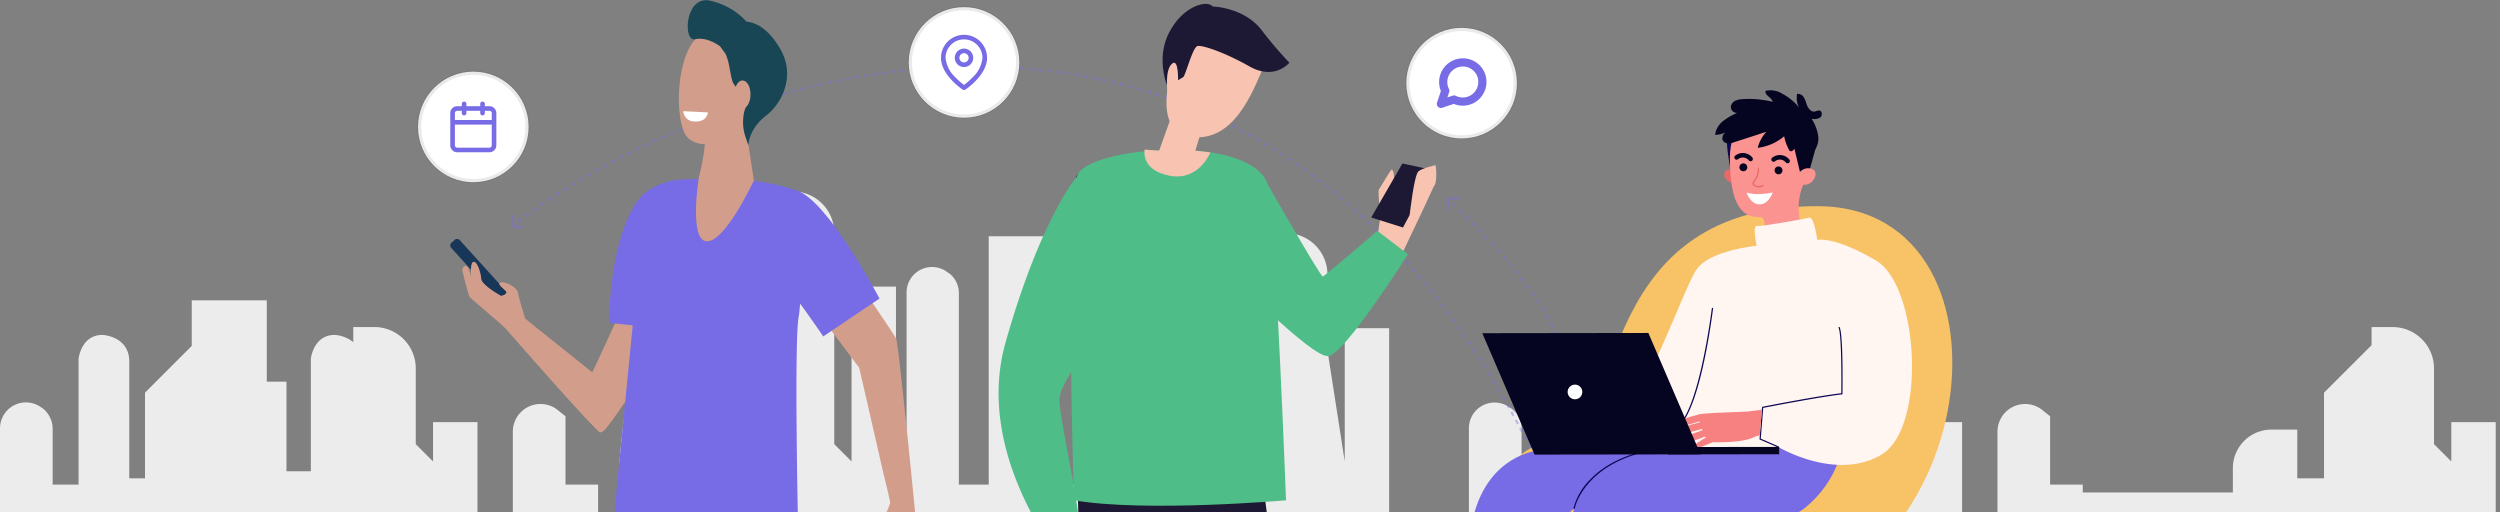 <svg xmlns="http://www.w3.org/2000/svg" xmlns:xlink="http://www.w3.org/1999/xlink" width="610" height="125" viewBox="0 0 610 125">
  <rect x="0" y="0" width="610" height="125" fill="#808080" stroke="none"/>
  <defs>
    <clipPath id="clip-path">
      <rect id="Rectangle_6203" data-name="Rectangle 6203" width="610" height="125" transform="translate(1118 123)" fill="#fff"/>
    </clipPath>
  </defs>
  <g id="Mask_Group_40" data-name="Mask Group 40" transform="translate(-1118 -123)" clip-path="url(#clip-path)">
    <path id="Path_15573" data-name="Path 15573" d="M1223.319,422.1V422h-18.987V350.663a6.747,6.747,0,0,1,10.928-5.274c1.151.959,1.922,1.534,1.922,1.534v49.763h6.136V325.158h5.08a10.106,10.106,0,0,1,10.161,10.164v51.489l4.219,4.219V348.362h10.838v58.681l2.59,2.945V349.894a6.213,6.213,0,0,1,10.161-4.89.123.123,0,0,1,.095.047.133.133,0,0,0,.1.047,6.084,6.084,0,0,1,2.4,4.89v46.7h7.287V336.089h13.807v60.6h9.683V361.594h20.521v33.56h5.564V351.334l14.957-14.958-.478,85.72s-21.766.767-21.766,0Zm120.331-86.775V422.1h21.288v.288H1417.2V422.1h4.313c0,.608,13.689.252,19.356.078,3.409.186,21.368.042,29.952-.078h10.81V366.676c0-6.233-6.52-6.52-6.52-6.52-5.274,0-5.847,5.849-5.847,5.849v27.423h-5.848V371.566h-4.8V351.718H1440.3v11.026L1428.8,374.25v20.9h-3.835V366.676c0-6.233-6.52-6.52-6.52-6.52-5.275,0-5.848,5.849-5.848,5.849v30.682h-6.331V383.072a6.084,6.084,0,0,0-2.4-4.89.121.121,0,0,1-.094-.047.134.134,0,0,0-.1-.047,6.272,6.272,0,0,0-10.26,4.89V408.1h-18.537l-.923-1.055V358.526h-10.838v32.5l-4.219-27.135V345.485a10.108,10.108,0,0,0-10.161-10.164ZM1063.092,422.1c0,.606,13.6.254,19.3.08,3.5.183,21.416.039,29.957-.08h52.381l-.08-.095h14.37v.095h8.821V422h14V350.183h-6.326c-5.18,0-9.4,37.3-9.4,42.477v20.807h-5.175v-16.78h-7.959V380s-.767-.575-1.917-1.534a6.75,6.75,0,0,0-10.933,5.274v33.118l-8.627-9.818v-25.6h-10.838v9.589l-4.219-4.219V368.4a10.105,10.105,0,0,0-10.161-10.164H1121.2v3.678a8.253,8.253,0,0,0-4.5-1.76c-5.275,0-5.852,5.849-5.852,5.849v27.423H1104.9V371.566h-4.8V351.718h-18.315V362.84l-11.406,11.411v20.9h-3.835V366.676c0-6.233-6.525-6.52-6.525-6.52-5.27,0-5.847,5.849-5.847,5.849v30.682h-6.326V383.072a6.414,6.414,0,0,0-2.4-4.986l-.189-.095A6.329,6.329,0,0,0,1035,382.976v35a4.094,4.094,0,0,0,4.124,4.123h23.968Zm532.447-38.833v11.89h6.52v-20.9l11.605-11.6v-4.411h5.08A10.1,10.1,0,0,1,1628.9,368.4v18.408l4.219,4.219v-9.589h10.838v25.6L1657.19,422.1h-40.653c-.152.006-21.766.765-21.766,0V422h-.094v.384h-52.259V422.1h-1.15V422H1526.9l.085.095h-43.532v-63.86h5.08A10.109,10.109,0,0,1,1498.7,368.4v18.409l4.219,4.219v-9.589h10.833v25.6l8.632,9.818V383.743a6.747,6.747,0,0,1,10.928-5.274c1.151.959,1.918,1.534,1.918,1.534v16.684h7.959v1.918h36.629V392.66a9.412,9.412,0,0,1,9.4-9.4Z" transform="translate(83 -155.438)" fill="#ececec" fill-rule="evenodd"/>
    <g id="Group_11307" data-name="Group 11307" transform="translate(-4232 509.939)">
      <path id="Path_15571" data-name="Path 15571" d="M1146.5,227.493a.281.281,0,0,0,.248.311l2.512.292a.281.281,0,1,0,.068-.559l-2.238-.259.264-2.234a.283.283,0,0,0-.562-.065Zm.456.253c.141-.112.281-.225.427-.337l-.348-.442c-.141.112-.287.225-.428.337Zm1.293-1.009c.293-.225.585-.45.883-.675l-.337-.45c-.3.225-.6.45-.888.678Zm1.788-1.353c.3-.225.613-.45.922-.68l-.332-.454-.927.682Zm1.849-1.349.894-.636-.326-.459-.894.638Zm1.8-1.272c.3-.212.613-.424.922-.637l-.314-.464q-.472.32-.928.64Zm1.861-1.274c.321-.213.636-.425.956-.637l-.309-.469c-.32.213-.641.427-.955.64Zm1.894-1.255.928-.6-.3-.473c-.309.2-.624.4-.928.6Zm1.866-1.2c.315-.2.635-.4.956-.6l-.3-.477c-.321.2-.641.4-.956.6Zm1.917-1.2.978-.6-.293-.481-.978.6Zm1.945-1.177c.315-.188.63-.376.95-.562l-.287-.484c-.321.188-.635.377-.956.566Zm1.911-1.124c.321-.187.646-.374.973-.562l-.281-.487c-.326.187-.652.375-.972.562Zm1.956-1.121q.5-.281,1-.558l-.276-.491-1,.562Zm1.99-1.11c.326-.177.647-.353.973-.529l-.269-.494c-.327.176-.647.354-.973.531Zm1.951-1.057c.332-.175.658-.351.99-.525l-.258-.5-1,.527Zm1.99-1.048c.337-.174.669-.347,1.007-.521l-.253-.5c-.343.174-.675.347-1.013.522Zm2.024-1.038,1.006-.506-.252-.506c-.338.169-.67.337-1.007.506Zm2-1c.332-.164.668-.327,1-.49l-.242-.506c-.337.164-.675.327-1.006.491Zm2.012-.976c.343-.161.68-.323,1.023-.483l-.242-.506c-.343.161-.68.323-1.023.485Zm2.046-.964c.348-.159.691-.318,1.034-.477l-.231-.512c-.349.159-.691.319-1.04.478Zm2.057-.94c.337-.152.675-.3,1.017-.455l-.231-.514c-.342.151-.68.3-1.017.456Zm2.04-.906c.338-.15.686-.3,1.029-.45l-.225-.516-1.028.45Zm2.064-.892,1.045-.44-.219-.519-1.046.442Zm2.091-.876,1.045-.427-.214-.521-1.045.427Zm2.074-.843,1.04-.413-.2-.523-1.045.414Zm2.085-.821c.348-.135.7-.27,1.052-.4l-.2-.525c-.354.134-.7.269-1.057.4Zm2.108-.8q.531-.2,1.063-.393l-.191-.527c-.36.131-.714.263-1.068.4Zm2.13-.787,1.045-.377-.185-.53c-.354.125-.7.251-1.052.378Zm2.1-.749c.349-.124.7-.246,1.057-.368l-.179-.531q-.54.183-1.063.369Zm2.12-.731c.359-.12.714-.239,1.073-.358l-.179-.533c-.36.119-.714.239-1.074.359Zm2.147-.712,1.08-.348-.174-.536-1.079.35Zm2.147-.687c.354-.112.708-.221,1.068-.331l-.169-.537c-.354.11-.714.221-1.068.332Zm2.136-.658,1.079-.321-.163-.539q-.54.159-1.079.322Zm2.158-.637c.36-.1.72-.208,1.085-.31l-.151-.541c-.366.1-.725.206-1.091.311Zm2.176-.618c.359-.1.725-.2,1.09-.3l-.146-.543-1.1.3Zm2.17-.588c.359-.1.719-.19,1.085-.284l-.146-.544-1.085.284Zm2.169-.562c.36-.092.725-.182,1.091-.272l-.135-.546q-.549.135-1.1.273Zm2.181-.538c.366-.088.731-.175,1.1-.26l-.13-.547c-.366.086-.736.173-1.1.261Zm2.2-.515,1.1-.247-.119-.549c-.371.082-.736.164-1.107.248Zm2.192-.486q.548-.118,1.1-.233l-.118-.55-1.1.233Zm2.192-.459,1.1-.22-.107-.551c-.371.073-.736.146-1.107.221Zm2.209-.435c.371-.07.736-.139,1.108-.207l-.1-.553-1.113.208Zm2.22-.409,1.107-.194-.09-.554c-.376.063-.748.128-1.118.194Zm2.214-.379c.366-.061.737-.121,1.108-.179l-.09-.555c-.371.059-.742.119-1.108.18Zm2.215-.352,1.113-.166-.085-.556q-.557.081-1.113.166Zm2.226-.325c.371-.052.742-.1,1.119-.152l-.074-.558c-.377.05-.747.1-1.124.153Zm2.237-.3c.371-.047.741-.093,1.118-.138l-.068-.558c-.376.045-.747.091-1.124.138Zm2.231-.268q.557-.063,1.113-.122l-.062-.559-1.119.123Zm2.232-.238c.371-.038.742-.074,1.118-.108l-.056-.559c-.371.035-.748.071-1.118.108Zm2.237-.209c.377-.033.748-.064,1.125-.094l-.044-.562q-.565.044-1.13.094Zm2.249-.18c.371-.027.748-.056,1.125-.078l-.04-.562c-.376.025-.753.051-1.125.079Zm2.243-.148c.371-.022.742-.043,1.118-.063l-.028-.562c-.377.02-.754.041-1.125.063Zm2.238-.118c.376-.017.748-.033,1.124-.048l-.022-.562c-.376.015-.753.03-1.124.048Zm2.248-.087c.377-.012.748-.023,1.125-.032l-.011-.562q-.565.014-1.13.032Zm2.254-.056c.377-.007.748-.012,1.125-.016l-.006-.562q-.565.006-1.13.016Zm2.249-.024h1.118v-.562h-1.124Zm2.243.008c.371,0,.748.01,1.124.016l.005-.562c-.377-.007-.748-.012-1.125-.016Zm2.248.041c.371.01.748.021,1.125.033l.017-.562q-.563-.019-1.13-.033Zm2.249.074q.561.022,1.13.049l.022-.562q-.562-.028-1.13-.05Zm2.248.107c.371.021.743.043,1.119.066l.034-.562c-.377-.023-.748-.046-1.124-.066Zm2.238.141c.371.026.748.056,1.119.083l.045-.562c-.377-.029-.748-.056-1.125-.083Zm2.237.175c.376.032.748.065,1.124.1l.051-.562c-.377-.035-.748-.069-1.124-.1Zm2.243.21c.377.038.747.077,1.124.118l.062-.559q-.562-.061-1.13-.119Zm2.237.245q.556.065,1.113.134l.073-.558c-.377-.047-.748-.092-1.119-.135Zm2.226.278q.557.074,1.113.153l.079-.557c-.371-.052-.748-.1-1.118-.153Zm2.226.314,1.107.169.09-.555-1.118-.169Zm2.22.35q.556.092,1.113.189l.1-.554q-.557-.1-1.113-.19Zm2.225.387q.549.1,1.1.205l.106-.553c-.371-.07-.736-.139-1.107-.206Zm2.2.419,1.1.225.112-.551c-.365-.076-.736-.151-1.1-.225Zm2.193.456c.371.079.736.16,1.1.242l.124-.549c-.371-.083-.736-.164-1.1-.243Zm2.2.494q.548.128,1.1.261l.135-.546c-.366-.089-.737-.176-1.1-.263Zm2.2.532c.359.091.719.183,1.085.278l.14-.544-1.09-.281Zm2.164.562q.54.146,1.08.3l.151-.541c-.365-.1-.725-.2-1.085-.3Zm2.158.6q.54.155,1.079.315l.158-.539c-.359-.107-.72-.212-1.085-.316Zm2.153.639q.539.165,1.079.337l.169-.536-1.079-.337Zm2.158.678c.354.116.714.234,1.068.354l.179-.534q-.539-.179-1.079-.355Zm2.125.711c.354.121.7.243,1.057.367l.186-.53c-.354-.125-.7-.247-1.057-.369Zm2.108.744c.354.127.7.256,1.057.387l.2-.527q-.531-.2-1.062-.388Zm2.108.783c.349.134.7.27,1.051.407l.2-.523c-.348-.138-.7-.274-1.051-.409Zm2.1.823q.523.211,1.045.427l.214-.52c-.348-.144-.7-.287-1.052-.428Zm2.085.86c.343.144.681.289,1.024.437l.224-.516q-.515-.222-1.028-.439Zm2.047.884c.343.151.68.3,1.023.456l.231-.512-1.023-.459Zm2.041.924c.343.157.68.316,1.023.477l.236-.506c-.338-.161-.68-.321-1.023-.479Zm2.041.964q.506.246,1.012.5l.252-.506c-.342-.169-.68-.337-1.022-.5Zm2.029,1c.332.169.669.337,1,.512l.259-.5c-.337-.173-.669-.345-1.006-.514Zm1.984,1.025c.332.173.658.347.984.524l.27-.5c-.331-.177-.658-.352-.989-.526Zm1.968,1.057c.326.179.658.36.984.543l.27-.49c-.326-.184-.652-.365-.984-.546Zm1.962,1.1.978.562.281-.486c-.326-.191-.652-.379-.983-.566Zm1.951,1.137q.489.289.978.584l.287-.481q-.49-.3-.978-.586Zm1.939,1.173q.473.29.945.585l.3-.476q-.472-.3-.944-.588Zm1.884,1.18c.314.2.623.4.939.6l.3-.471c-.309-.2-.624-.406-.939-.607Zm1.872,1.22c.314.206.624.414.938.625l.315-.466-.939-.627Zm1.866,1.259c.315.213.624.428.933.644l.32-.46c-.309-.217-.618-.433-.933-.647Zm1.861,1.3c.309.22.619.442.927.664l.331-.455-.933-.667Zm1.827,1.32c.3.219.6.439.888.66l.337-.45q-.447-.334-.894-.663Zm1.782,1.331c.292.225.59.45.882.679l.343-.445c-.292-.229-.59-.456-.888-.682Zm1.771,1.368c.292.232.584.464.882.7l.349-.44c-.3-.236-.591-.469-.888-.7Zm1.759,1.405q.438.357.877.718l.359-.434c-.292-.242-.59-.482-.883-.721Zm1.754,1.445q.439.366.877.737l.36-.428q-.439-.373-.878-.74Zm1.715,1.456c.281.241.557.483.837.726l.371-.423q-.422-.366-.843-.731Zm1.669,1.462c.276.247.557.495.832.745l.377-.417c-.281-.251-.557-.5-.838-.748Zm1.659,1.5q.413.379.827.763l.382-.411q-.413-.386-.826-.766Zm1.652,1.536c.276.259.551.52.821.782l.394-.406-.826-.787Zm1.642,1.574c.276.265.545.532.821.8l.393-.4c-.275-.269-.545-.537-.821-.8Zm1.608,1.585c.258.26.522.521.781.784l.4-.393c-.258-.264-.522-.526-.781-.787Zm1.557,1.574c.259.265.517.533.77.8l.411-.389c-.259-.269-.517-.537-.781-.8Zm1.546,1.612c.252.272.511.544.764.818l.416-.383q-.387-.413-.776-.822Zm1.535,1.647c.253.278.512.556.764.837l.417-.378c-.253-.281-.512-.562-.77-.839Zm1.529,1.682q.38.425.759.854l.422-.372c-.253-.287-.512-.573-.765-.857Zm1.512,1.715c.242.276.478.553.72.831l.427-.366q-.362-.419-.725-.834Zm1.439,1.671c.236.281.478.562.714.848l.432-.361c-.241-.285-.477-.568-.719-.85Zm1.428,1.7q.353.43.708.864l.438-.355c-.242-.291-.477-.58-.713-.867Zm1.417,1.737q.354.438.708.881l.438-.35-.708-.884Zm1.411,1.771c.236.3.466.6.7.9l.444-.345c-.236-.3-.472-.6-.7-.9Zm1.4,1.8c.236.3.467.609.7.915l.45-.337c-.231-.307-.467-.613-.7-.917Zm1.36,1.8q.33.44.658.884l.455-.334c-.219-.3-.444-.592-.663-.887Zm1.316,1.776c.214.3.433.6.652.9l.455-.328q-.329-.454-.658-.9Zm1.3,1.808c.219.3.433.609.652.916l.455-.323c-.213-.307-.432-.614-.646-.918Zm1.3,1.839q.321.464.641.931l.462-.318q-.321-.469-.641-.934Zm1.281,1.87q.321.471.641.947l.467-.313q-.321-.477-.641-.949Zm1.276,1.9c.208.318.422.638.63.956l.472-.308c-.214-.322-.422-.642-.635-.961Zm1.231,1.878c.2.307.393.618.6.926l.473-.3c-.2-.311-.4-.618-.6-.929Zm1.187,1.86q.3.468.59.94l.478-.3q-.3-.473-.59-.943Zm1.18,1.889q.295.475.59.956l.478-.293q-.295-.481-.59-.956Zm1.175,1.918c.191.322.388.645.58.97l.483-.288c-.191-.326-.388-.65-.585-.973Zm1.163,1.947q.287.49.573.984l.49-.281c-.191-.33-.388-.659-.58-.987Zm1.153,1.976q.286.5.573,1l.489-.281q-.287-.5-.573-1Zm1.124,1.97c.18.318.359.637.534.956l.495-.274-.54-.96Zm1.074,1.922c.174.323.354.646.534.971l.489-.269c-.174-.326-.354-.65-.534-.974Zm1.062,1.949c.174.327.354.655.528.985l.495-.265c-.174-.331-.354-.659-.528-.987Zm1.056,1.976q.261.5.523,1l.5-.26c-.174-.337-.354-.668-.528-1Zm1.046,2c.174.337.348.674.517,1.012l.5-.256c-.169-.337-.344-.675-.518-1.012Zm1.034,2.03c.174.341.349.682.517,1.025l.506-.251c-.174-.343-.349-.686-.517-1.028Zm1.029,2.057c.169.337.337.674.5,1.012l.506-.247c-.169-.337-.332-.675-.5-1.012Zm.978,2c.163.329.321.66.478.992l.511-.243c-.163-.333-.321-.664-.484-.994Zm.956,1.99q.236.5.473,1l.511-.239c-.158-.337-.314-.674-.478-1.007Zm.944,2.015q.236.506.473,1.016l.511-.234q-.236-.511-.472-1.019Zm.939,2.039c.152.342.309.685.467,1.029l.511-.23c-.157-.345-.309-.689-.466-1.031Zm.928,2.065c.151.346.309.694.461,1.042l.517-.225c-.158-.349-.309-.7-.467-1.044Zm.922,2.09q.228.525.456,1.054l.517-.225c-.152-.353-.309-.7-.461-1.056Zm.911,2.115c.073.177.152.354.225.532l.517-.219c-.073-.178-.152-.356-.225-.533Z" transform="translate(4328.266 -559.291)" fill="#786ce6" opacity="0.4"/>
      <path id="Path_15572" data-name="Path 15572" d="M1552.775,245.475a.28.28,0,0,0-.275.284l.033,2.53a.281.281,0,0,0,.281.278.285.285,0,0,0,.281-.285l-.028-2.249,2.249-.029a.281.281,0,1,0-.011-.562Zm-.191.482q.2.2.405.394l.393-.4-.405-.394Zm1.2,1.18c.263.259.526.517.793.775l.393-.4c-.263-.258-.523-.516-.792-.776Zm1.591,1.565c.264.263.528.525.787.787l.4-.4q-.393-.393-.793-.787Zm1.574,1.574c.264.266.529.531.787.794l.4-.394c-.259-.264-.522-.53-.787-.8Zm1.563,1.582c.264.269.528.537.786.8l.4-.394c-.259-.267-.517-.536-.781-.8Zm1.557,1.6c.259.27.517.538.77.806l.41-.388-.776-.814Zm1.54,1.615.759.811.411-.383q-.38-.405-.759-.813Zm1.518,1.63c.253.273.5.546.748.818l.416-.378c-.247-.273-.495-.546-.747-.821Zm1.5,1.65c.248.277.495.553.736.83l.422-.372c-.242-.277-.49-.555-.737-.832Zm1.474,1.671c.241.281.483.562.719.843l.433-.364c-.242-.281-.483-.562-.73-.846Zm1.438,1.7q.362.428.708.857l.439-.356c-.236-.287-.472-.574-.714-.861Zm1.411,1.722.691.871.438-.347c-.224-.292-.46-.585-.691-.876Zm1.372,1.75.674.887.45-.337c-.224-.3-.45-.6-.68-.892Zm1.331,1.78c.219.3.439.6.653.9l.46-.327q-.329-.455-.657-.907Zm1.293,1.811c.214.3.422.61.63.917l.466-.315c-.214-.309-.421-.618-.635-.923Zm1.249,1.843c.2.309.4.618.6.933l.473-.3q-.3-.471-.607-.939Zm1.2,1.874c.191.314.388.63.579.947l.484-.291c-.2-.319-.388-.637-.585-.956Zm1.147,1.9q.278.478.557.961l.489-.278c-.186-.325-.371-.647-.562-.968Zm1.1,1.934c.18.322.354.647.529.974l.494-.265c-.175-.329-.354-.656-.534-.981Zm1.051,1.961q.254.49.506.986l.5-.253q-.253-.5-.506-.992Zm1,1.987c.162.33.32.662.477,1l.511-.241c-.163-.337-.32-.671-.482-1Zm.955,2.008q.228.5.455,1.012l.511-.229c-.152-.341-.3-.68-.46-1.015Zm.9,2.029c.147.337.292.678.439,1.023l.517-.218q-.219-.518-.439-1.029Zm.866,2.048c.139.343.275.689.416,1.038l.523-.208q-.21-.525-.422-1.043Zm.82,2.067c.135.346.27.695.4,1.047l.528-.2q-.2-.529-.4-1.051Zm.787,2.084c.124.346.253.7.377,1.048l.528-.189c-.123-.354-.253-.7-.376-1.052Zm.747,2.1c.124.346.242.7.36,1.047l.534-.181c-.118-.353-.242-.7-.36-1.051Zm.72,2.111c.113.347.231.7.343,1.051l.534-.173c-.113-.354-.231-.706-.344-1.055Zm.68,2.112q.169.531.337,1.071l.534-.166c-.107-.362-.219-.72-.331-1.075Zm.657,2.127q.16.532.321,1.073l.54-.16q-.16-.542-.321-1.075Zm.635,2.143q.151.528.3,1.064l.54-.153q-.151-.537-.3-1.068Zm.607,2.145c.1.355.2.712.3,1.071l.54-.148c-.095-.361-.2-.719-.292-1.074Zm.584,2.142q.143.539.287,1.087l.545-.143q-.143-.549-.286-1.089Zm.568,2.161c.09.355.186.713.275,1.074l.545-.138c-.09-.361-.185-.72-.275-1.076Zm.551,2.164q.135.536.27,1.08l.545-.134q-.135-.545-.27-1.082Zm.529,2.155c.09.361.174.724.264,1.09l.545-.13c-.089-.367-.174-.731-.264-1.092Zm.522,2.18c.085.356.164.714.248,1.075l.551-.127q-.126-.541-.253-1.076Zm.5,2.164c.084.365.168.731.248,1.1l.55-.124q-.126-.555-.252-1.105Zm.489,2.175c.078.359.163.721.241,1.085l.551-.121c-.084-.365-.163-.727-.242-1.087Zm.484,2.184q.056.277.118.555l.551-.119c-.04-.185-.079-.371-.124-.555Z" transform="translate(4150.484 -584.3)" fill="#786ce6" opacity="0.4"/>
      <path id="Path_15574" data-name="Path 15574" d="M1523.6,246.976s-.95-8.286-.54-8.693,2.85-4.89,3.12-4.754c.41.136.545,1.223.545,2.038s-1.085,7.2-1.085,7.2Z" transform="translate(4163.421 -579.082)" fill="#f8c3b0"/>
      <path id="Path_15575" data-name="Path 15575" d="M1431.737,447.694s17.932-124.423-1.63-157.7c-3.529-5.976-35.722-63.027-38.982-54.062-3.126,8.965,5.025,211.765,5.025,211.765h8.832s7.875-113.693,10.866-118.447c2.99-4.89,7.2,118.447,7.2,118.447Z" transform="translate(4221.461 -579.717)" fill="#1d1934"/>
      <path id="Path_15576" data-name="Path 15576" d="M1441.848,310.445s-34.227,2.989-51.754,0c0,0-2.17-67.1.68-78.921,1.765-7.606,44.828-11,46.863,2.989C1439.4,246.2,1441.848,310.445,1441.848,310.445Z" transform="translate(4221.945 -575.312)" fill="#4fbd88"/>
      <path id="Path_15577" data-name="Path 15577" d="M1454.478,179.171c-2.445,5.433-7.2,19.016-18.471,16.707s-1.5-28.118,5.571-29.612C1447.143,165.18,1457.6,172.243,1454.478,179.171Z" transform="translate(4203.745 -549.581)" fill="#f8c3b0"/>
      <path id="Path_15578" data-name="Path 15578" d="M1450.833,613.4a38.235,38.235,0,0,0,0,3.939c.135.272,14.807,2.989,16.572,2.581s.275-2.717-.675-3.26-8.427-3.26-8.427-3.26Z" transform="translate(4195.03 -745.422)" fill="#1d1934"/>
      <path id="Path_15579" data-name="Path 15579" d="M1401.573,613.4a38.235,38.235,0,0,1,0,3.939c-.134.272-14.805,2.989-16.571,2.581s-.27-2.717.68-3.26,8.42-3.26,8.42-3.26Z" transform="translate(4224.188 -745.422)" fill="#1d1934"/>
      <path id="Path_15580" data-name="Path 15580" d="M1522.65,255.262s.41-4.754,1.225-6.112c.68-1.358,2.311-3.124,3.94-2.445s.27,4.211.27,4.211l-2.58,4.618Z" transform="translate(4163.555 -584.787)" fill="#f8c3b0"/>
      <path id="Path_15581" data-name="Path 15581" d="M1522.65,250.723s7.746-6.384,8.15-7.063c.545-.544,4.345-7.471,4.345-7.471s1.63.815,1.36,2.038c-.4,1.223-8.015,17.115-8.015,17.115Z" transform="translate(4163.555 -580.248)" fill="#f8c3b0"/>
      <path id="Path_15582" data-name="Path 15582" d="M1527.5,246.494l-7.747-2.445,7.612-13.176,7.6,1.63Z" transform="translate(4164.826 -577.92)" fill="#1d1934"/>
      <path id="Path_15583" data-name="Path 15583" d="M1460.137,175.957s-3.53,4.347-9.646.951c-5.975-3.4-11.546-5.3-12.766-5.026s-2.99,7.471-3.53,7.607l-3.805,2.309s-2.99-7.064.545-13.447c3.4-6.385,9.236-7.743,10.456-6.113,0,0,7.471.136,11.822,5.569A97.644,97.644,0,0,0,1460.137,175.957Z" transform="translate(4204.472 -547.59)" fill="#1d1934"/>
      <path id="Path_15584" data-name="Path 15584" d="M1465.616,235.706s14.261,24.993,14.806,24.857,13.311-11.138,13.311-11.138l7.471,5.7s-15.346,24.314-19.422,24.858-24.862-20.919-24.862-20.919Z" transform="translate(4192.337 -580.036)" fill="#4fbd88"/>
      <path id="Path_15585" data-name="Path 15585" d="M1536.43,243.823s1.085-9.916,2.169-10.731c.95-.815,3.805-1.358,4.075-1.494.275,0,.41,3.4,0,4.618C1542,237.439,1536.43,243.823,1536.43,243.823Z" transform="translate(4157.521 -578.238)" fill="#f8c3b0"/>
      <path id="Path_15586" data-name="Path 15586" d="M1433.79,192.025s.27-6.248-1.5-4.618c-1.765,1.494-1.085,6.928-1.085,6.928Z" transform="translate(4203.652 -558.768)" fill="#f8c3b0"/>
      <path id="Path_15587" data-name="Path 15587" d="M1435.346,212.928l-1.63,5.3,3.67.408s-2.72,7.064-9.915,5.7-6.116-6.384-6.116-6.384l3.535.271,3.256-9.1Z" transform="translate(4207.937 -568.397)" fill="#f8c3b0"/>
      <path id="Path_15588" data-name="Path 15588" d="M1377.067,236.672s-8.832,10.188-17.386,40.479,18.336,59.088,18.336,59.088a68.737,68.737,0,0,0-.4-15.893c-1.5-11.411-5.025-26.624-4.756-29.612.411-5.433,13.042-19.425,13.042-19.425Z" transform="translate(4235.653 -580.459)" fill="#4fbd88"/>
      <path id="Path_15589" data-name="Path 15589" d="M1382.98,393.677l5.571-8.151s3.665,5.705,3.26,8.151-2.58,13.719-2.58,13.719Z" transform="translate(4224.714 -645.64)" fill="#f8c3b0"/>
      <g id="Group_11306" data-name="Group 11306" transform="translate(0 -50)">
        <path id="Path_15590" data-name="Path 15590" d="M1673.2,536.14a1.495,1.495,0,0,0,1.45-1.851l-5.739-23.446a1.494,1.494,0,1,0-2.9.72l5.74,23.446a1.507,1.507,0,0,0,.534.815A1.484,1.484,0,0,0,1673.2,536.14Z" transform="translate(4100.798 -700.017)" fill="#0b0755"/>
        <path id="Path_15591" data-name="Path 15591" d="M1728.623,527.9a1.529,1.529,0,0,0,.359-.043,1.491,1.491,0,0,0,.922-.677,1.464,1.464,0,0,0,.2-.547,1.545,1.545,0,0,0-.022-.583l-8.325-34.02a1.5,1.5,0,0,0-2.906.72l8.325,34.021a1.508,1.508,0,0,0,.534.814A1.48,1.48,0,0,0,1728.623,527.9Z" transform="translate(4077.663 -691.78)" fill="#0b0755"/>
        <path id="Path_15592" data-name="Path 15592" d="M1653.124,338.341c-57.342,0-46.324,58.972-64.391,57.959S1562.28,437.88,1628,437.88,1705.9,338.341,1653.124,338.341Z" transform="translate(4140.272 -624.978)" fill="#f7c366"/>
        <path id="Path_15593" data-name="Path 15593" d="M1569.03,533.574s.146,10.135.067,10.281.736,1.414.736,1.414l3.2.571,2.917-1.342s-.259-9.421.051-10.905S1569.03,533.574,1569.03,533.574Z" transform="translate(4143.247 -710.185)" fill="#fb9391"/>
        <path id="Path_15594" data-name="Path 15594" d="M1566.739,552.855a8.313,8.313,0,0,1-6.834-.843s-12.265,4.6-11.9,8.094c0,0-.517,1.042,4.8.819s13.581-.464,13.8-.586S1567.869,560.779,1566.739,552.855Z" transform="translate(4152.458 -718.542)" fill="#0b0755"/>
        <path id="Path_15595" data-name="Path 15595" d="M1624.1,533.574s.147,10.135.067,10.281.737,1.414.737,1.414l3.2.571,2.918-1.342s-.259-9.421.045-10.905S1624.1,533.574,1624.1,533.574Z" transform="translate(4119.132 -710.185)" fill="#fb9391"/>
        <path id="Path_15596" data-name="Path 15596" d="M1621.809,552.855a8.316,8.316,0,0,1-6.835-.843s-12.266,4.6-11.894,8.094c0,0-.524,1.042,4.8.819s13.575-.464,13.8-.586S1622.933,560.779,1621.809,552.855Z" transform="translate(4128.342 -718.542)" fill="#0b0755"/>
        <path id="Path_15597" data-name="Path 15597" d="M1675.1,323.119s-.956-1.155-1.557-.576c-1.518,1.476.326,2.955,1.478,3.2Z" transform="translate(4097.732 -617.99)" fill="#ea6868"/>
        <path id="Path_15598" data-name="Path 15598" d="M1675.117,306.456c-.022-.13-.038-.26-.056-.393a10.216,10.216,0,1,1,19.882,1.987c-.675,2.48-1.282,4.6-1.967,6.39a14.578,14.578,0,0,0-.383,9.254l.686,2.4c-5.875,4.011-9.061,1.237-9.061,1.237l-.613-4.467a1.13,1.13,0,0,0-1.181-.974C1674.628,322.232,1675.511,309.941,1675.117,306.456Z" transform="translate(4096.844 -605.876)" fill="#fb9391"/>
        <path id="Path_15599" data-name="Path 15599" d="M1694.855,322.182a.961.961,0,0,1,1.872-.4,1,1,0,0,1,.005.559.973.973,0,0,1-.309.466.96.96,0,0,1-1.214.009A.974.974,0,0,1,1694.855,322.182Z" transform="translate(4088.152 -617.433)" fill="#050521"/>
        <path id="Path_15600" data-name="Path 15600" d="M1679.585,320.844a.956.956,0,0,1,.484-.954.977.977,0,0,1,.551-.118.958.958,0,0,1,.517.207.938.938,0,0,1,.314.462.959.959,0,1,1-1.866.4Z" transform="translate(4094.839 -616.846)" fill="#050521"/>
        <path id="Path_15601" data-name="Path 15601" d="M1697.457,318.165a.563.563,0,0,0,.282-.112.524.524,0,0,0,.14-.162.553.553,0,0,0,.073-.205.56.56,0,0,0-.011-.217.617.617,0,0,0-.1-.2,3,3,0,0,0-4.154-.5.548.548,0,0,0-.242.351.527.527,0,0,0,.078.42.547.547,0,0,0,.349.242.563.563,0,0,0,.422-.077,1.884,1.884,0,0,1,2.659.24.555.555,0,0,0,.219.175A.568.568,0,0,0,1697.457,318.165Z" transform="translate(4088.771 -615.264)" fill="#050521"/>
        <path id="Path_15602" data-name="Path 15602" d="M1681.408,317.279a.561.561,0,0,0,.382-.893,2.989,2.989,0,0,0-4.148-.506.544.544,0,0,0-.242.351.567.567,0,0,0-.006.217.538.538,0,0,0,.078.2.632.632,0,0,0,.153.156.577.577,0,0,0,.2.086.54.54,0,0,0,.214,0,.508.508,0,0,0,.2-.08,1.882,1.882,0,0,1,2.659.24.535.535,0,0,0,.225.176A.562.562,0,0,0,1681.408,317.279Z" transform="translate(4095.799 -614.874)" fill="#050521"/>
        <path id="Path_15603" data-name="Path 15603" d="M1708.36,310.629l-2,7.172-1.889-.164-2.085-8.739Z" transform="translate(4084.85 -612.086)" fill="#050521"/>
        <path id="Path_15604" data-name="Path 15604" d="M1705.335,323.125a1.514,1.514,0,0,1,.719-.8,2.561,2.561,0,0,1,2.817-.051c1.388,1.111-.759,4.693-3.418,3.324C1705.441,325.6,1704.655,324.964,1705.335,323.125Z" transform="translate(4083.682 -617.761)" fill="#fb9391"/>
        <path id="Path_15605" data-name="Path 15605" d="M1686.151,326.428a1.9,1.9,0,0,0,1.715-.24.2.2,0,0,0,.045-.05.145.145,0,0,0,.023-.064.141.141,0,0,0-.006-.067.21.21,0,0,0-.084-.1.134.134,0,0,0-.062-.022.157.157,0,0,0-.068.005.173.173,0,0,0-.062.033,1.55,1.55,0,0,1-1.866-.06.63.63,0,0,1-.264-.3c-.023-.082.1-.271.264-.494a4.832,4.832,0,0,0,1.045-3.142.155.155,0,0,0-.051-.117.157.157,0,0,0-.112-.049.161.161,0,0,0-.118.049.156.156,0,0,0-.05.117,4.462,4.462,0,0,1-.978,2.952c-.2.276-.366.494-.326.741a.843.843,0,0,0,.394.516A2.193,2.193,0,0,0,1686.151,326.428Z" transform="translate(4092.382 -617.718)" fill="#ea6868"/>
        <path id="Path_15606" data-name="Path 15606" d="M1689.055,332.382s-3.805.9-6.375.032c0,0,.933,2.9,3.2,2.88S1689.055,332.382,1689.055,332.382Z" transform="translate(4093.48 -622.369)" fill="#fff"/>
        <path id="Path_15607" data-name="Path 15607" d="M1675.929,307.807s-1.344,1.186-1.023,7.388c0,0-1.254-6.815-.574-7.656S1675.929,307.807,1675.929,307.807Z" transform="translate(4097.225 -611.352)" fill="#0b0755"/>
        <path id="Path_15608" data-name="Path 15608" d="M1694.176,299.167a10.664,10.664,0,0,0-1.613-4.2,2.827,2.827,0,0,0,2.085-.286c.574-.437.556-1.565-.146-1.712-.41-.084-.8.2-1.22.24-.944.13-1.63-.876-1.933-1.781s-.574-1.971-1.445-2.379a1.566,1.566,0,0,0-.877-.134,5.112,5.112,0,0,0,.455,3.274,13.382,13.382,0,0,0-4.137-3.361,5.269,5.269,0,0,0-4.013-.656c-.276,1.075,1.506,1.585,1.736,2.67a24,24,0,0,0-7.274-.658,4.756,4.756,0,0,0-1.832.387,1.858,1.858,0,0,0-1.1,1.44,1.376,1.376,0,0,0,.1.6,1.442,1.442,0,0,0,.331.506,1.5,1.5,0,0,0,.512.327,1.461,1.461,0,0,0,.6.095,15.483,15.483,0,0,0-3.44,1.993,5.188,5.188,0,0,0-1.956,3.36,5.172,5.172,0,0,0,2.553-.648,1.865,1.865,0,0,0-.72,1.92,1.485,1.485,0,0,0,.54.592,1.456,1.456,0,0,0,.764.225,4.314,4.314,0,0,0,1.585-.3l7.8-2.529a9,9,0,0,0-2.114,3.915,12.227,12.227,0,0,0,6.448-2.82,12.274,12.274,0,0,0,1.124,3.2.888.888,0,0,0,.332.408c.522.281.956-.5,1.422-.867a1.952,1.952,0,0,1,2.074.1c1.107.605,1.877,1.488,2.732.169A4.826,4.826,0,0,0,1694.176,299.167Z" transform="translate(4099.466 -602.935)" fill="#050521"/>
        <path id="Path_15609" data-name="Path 15609" d="M1578.571,439.273s-11.866.961-15.671,16.083c-2.215,8.788-1.349,37.4-1.349,37.4l15.39,2.414s-1.376-31.977,10.546-41.833c0,0-2.417,6.5,6.318,43.446h11.422l3.805-37.851s26.885.895,34.941-5.824,8.882-14.762,8.882-14.762l-37.988-5.76Z" transform="translate(4146.595 -666.248)" fill="#786ce6"/>
        <path id="Path_15610" data-name="Path 15610" d="M1674.625,348.776s-.748-5.748-1.945-5.448-11.794,2.227-12.839,2.008,0,4.859,0,4.859-11.933,1.087-14.919,6.164-9.933,24.354-12.473,26a87.661,87.661,0,0,0-7.55,6.212l20.646,11.613,19.557-.917s14.149,8.48,25.205,1.877,9.107-41.241-1.344-47.364S1674.625,348.776,1674.625,348.776Z" transform="translate(4118.782 -627.157)" fill="#fff5f1"/>
        <path id="Path_15611" data-name="Path 15611" d="M1651.405,412.046a.223.223,0,0,0,.063,0c5.953-2.6,9.146-28.325,9.281-29.406a.182.182,0,0,0-.006-.056.1.1,0,0,0-.028-.052.1.1,0,0,0-.045-.038.138.138,0,0,0-.051-.018.164.164,0,0,0-.062,0,.161.161,0,0,0-.051.026.154.154,0,0,0-.038.044.1.1,0,0,0-.018.056c-.034.266-3.306,26.644-9.106,29.167a.166.166,0,0,0-.068.069.121.121,0,0,0-.011.1.131.131,0,0,0,.05.085.135.135,0,0,0,.089.035Z" transform="translate(4107.239 -644.303)" fill="#0b0755"/>
        <path id="Path_15612" data-name="Path 15612" d="M1692.862,420.19a.166.166,0,0,0,.084-.025.146.146,0,0,0,.051-.066.131.131,0,0,0,0-.112.139.139,0,0,0-.073-.083l-4.312-1.882.6-7.508c1.293-.24,13.406-2.611,19.2-3.288a.139.139,0,0,0,.1-.048.151.151,0,0,0,.039-.1c0-.578.214-14.212-.686-16.236a.164.164,0,0,0-.084-.076.145.145,0,0,0-.112,0,.17.17,0,0,0-.079.081.155.155,0,0,0,.005.112c.821,1.861.675,14.547.658,15.98-6.149.72-19.061,3.274-19.2,3.3a.165.165,0,0,0-.084.049.168.168,0,0,0-.039.087l-.618,7.727a.163.163,0,0,0,.017.089.174.174,0,0,0,.073.062l4.407,1.92A.114.114,0,0,0,1692.862,420.19Z" transform="translate(4091.016 -647.931)" fill="#0b0755"/>
        <path id="Path_15613" data-name="Path 15613" d="M1607.7,457.9a.133.133,0,0,0,.09-.035.19.19,0,0,0,.056-.087c.022-.132,2.743-13.272,24.244-14.827a.183.183,0,0,0,.056-.015.134.134,0,0,0,.045-.035.171.171,0,0,0,.028-.051.1.1,0,0,0,.005-.056.21.21,0,0,0-.011-.056.123.123,0,0,0-.09-.077.125.125,0,0,0-.056,0c-11.354.821-17.415,4.866-20.5,8.113a15.36,15.36,0,0,0-4.025,6.961v.056a.173.173,0,0,0,.022.053.144.144,0,0,0,.045.041.128.128,0,0,0,.05.021Z" transform="translate(4126.383 -670.656)" fill="#0b0755"/>
        <path id="Path_15614" data-name="Path 15614" d="M1673.416,427.562l-.8.024c-2.45.077-9.781.329-10.63.629-1.023.36,2.057,6.76,2.057,6.76s8.809.48,11.642-1.409S1673.416,427.562,1673.416,427.562Z" transform="translate(4102.633 -664.047)" fill="#f78181"/>
        <path id="Path_15615" data-name="Path 15615" d="M1663.688,439.862s-4.919,2.225-5.352,1.743,3.84-2.967,3.84-2.967Z" transform="translate(4104.154 -668.897)" fill="#f78181"/>
        <path id="Path_15616" data-name="Path 15616" d="M1659.374,436.759s-7.273,2.994-7.824,1.987,7.5-3.6,7.5-3.6Z" transform="translate(4107.125 -667.367)" fill="#f78181"/>
        <path id="Path_15617" data-name="Path 15617" d="M1657.547,433.6s-7.51,2.348-7.971,1.3,7.791-2.933,7.791-2.933Z" transform="translate(4107.985 -665.975)" fill="#f78181"/>
        <path id="Path_15618" data-name="Path 15618" d="M1657.28,430.232s-7.015,2.289-7.454,1.237,7.274-2.881,7.274-2.881Z" transform="translate(4107.875 -664.496)" fill="#f78181"/>
        <path id="Path_15619" data-name="Path 15619" d="M1679.49,427.4l5.537-.694-.505,6.258-2.85.639Z" transform="translate(4094.877 -663.671)" fill="#f78181"/>
        <path id="Path_15620" data-name="Path 15620" d="M1567.97,393.442l40.517-.056,12.743,29.624-40.512.056Z" transform="translate(4143.71 -649.082)" fill="#050521"/>
        <path id="Path_15621" data-name="Path 15621" d="M1648.575,444.673l27.122-.038v-1.794l-27.127.038Z" transform="translate(4108.417 -670.738)" fill="#050521"/>
        <path id="Path_15622" data-name="Path 15622" d="M1608.6,417.617a1.728,1.728,0,0,0-.292-.992,1.785,1.785,0,1,0-2.49,2.46,1.813,1.813,0,0,0,.989.306A1.783,1.783,0,0,0,1608.6,417.617Z" transform="translate(4127.479 -658.907)" fill="#fff"/>
        <path id="Path_15623" data-name="Path 15623" d="M1780.882,530.024h-.034a.141.141,0,0,1-.055-.024.145.145,0,0,1-.04-.043.176.176,0,0,1-.023-.056.24.24,0,0,1,.005-.056c4.8-21.248,9.461-36.335,13.132-42.488.056-.092.113-.188.163-.286a.155.155,0,0,1,.2-.08.158.158,0,0,1,.078.2,3.356,3.356,0,0,1-.179.318c-3.654,6.127-8.3,21.185-13.1,42.4a.162.162,0,0,1-.05.084A.152.152,0,0,1,1780.882,530.024Z" transform="translate(4050.546 -690.065)" fill="#bdb2f0"/>
        <path id="Path_15624" data-name="Path 15624" d="M1806.651,483.537a7.627,7.627,0,0,1-2.985,1.947,7.6,7.6,0,0,1,.479-3.53,1.483,1.483,0,0,1,2.107-.566,1.517,1.517,0,0,1,.439.424,1.568,1.568,0,0,1,.23.562,1.388,1.388,0,0,1-.017.609A1.538,1.538,0,0,1,1806.651,483.537Z" transform="translate(4040.534 -687.515)" fill="#bdb2f0"/>
        <path id="Path_15625" data-name="Path 15625" d="M1798.632,488.764a7.754,7.754,0,0,1-.247,3.636,7.854,7.854,0,0,1-2.592-2.562,1.518,1.518,0,0,1,2.84-1.074Z" transform="translate(4043.993 -690.416)" fill="#bdb2f0"/>
        <path id="Path_15626" data-name="Path 15626" d="M1803.955,495.307a7.811,7.811,0,0,1-3.485-1.057,7.777,7.777,0,0,1,3.081-1.948,1.483,1.483,0,0,1,.6.025,1.519,1.519,0,0,1,.545.256,1.462,1.462,0,0,1,.4.446,1.376,1.376,0,0,1,.2.567,1.542,1.542,0,0,1-.034.6,1.609,1.609,0,0,1-.27.537,1.549,1.549,0,0,1-.455.393A1.5,1.5,0,0,1,1803.955,495.307Z" transform="translate(4041.903 -692.387)" fill="#bdb2f0"/>
        <path id="Path_15627" data-name="Path 15627" d="M1786.171,513.869c.641,1.253.607,5.928.247,6.111s-4.148-2.554-4.783-3.807a2.544,2.544,0,1,1,4.536-2.3Z" transform="translate(4050.271 -701.229)" fill="#bdb2f0"/>
        <path id="Path_15628" data-name="Path 15628" d="M1796.317,523.581c-1.366.337-5.913-.744-6.008-1.135s3.424-3.47,4.784-3.808a2.546,2.546,0,1,1,1.224,4.943Z" transform="translate(4046.353 -703.895)" fill="#bdb2f0"/>
        <path id="Path_15629" data-name="Path 15629" d="M1779.788,523.784c1.1,1.326,2.316,6.914,1.934,7.229s-5.644-1.934-6.74-3.254a3.116,3.116,0,1,1,4.8-3.975Z" transform="translate(4053.376 -705.686)" fill="#bdb2f0"/>
        <path id="Path_15630" data-name="Path 15630" d="M1794.222,536.159c-1.7.24-7.105-1.653-7.172-2.136s4.6-3.791,6.306-4.03a3.115,3.115,0,1,1,.866,6.169Z" transform="translate(4047.78 -708.886)" fill="#bdb2f0"/>
        <path id="Path_15631" data-name="Path 15631" d="M1776.618,536.137c1.1,1.325,2.317,6.914,1.934,7.228s-5.644-1.934-6.74-3.254a3.116,3.116,0,1,1,4.8-3.974Z" transform="translate(4054.765 -711.096)" fill="#bdb2f0"/>
        <path id="Path_15632" data-name="Path 15632" d="M1791.051,548.506c-1.7.239-7.1-1.653-7.172-2.136s4.6-3.792,6.307-4.032a3.109,3.109,0,0,1,2.333.579,3.112,3.112,0,0,1,1.226,2.067,3.151,3.151,0,0,1-.607,2.326,3.2,3.2,0,0,1-.922.808A3.119,3.119,0,0,1,1791.051,548.506Z" transform="translate(4049.168 -714.289)" fill="#bdb2f0"/>
        <path id="Path_15633" data-name="Path 15633" d="M1769.6,552.508c1.517.808,4.777,5.5,4.547,5.949s-5.953.364-7.471-.446a3.126,3.126,0,0,1-1.534-1.839,3.182,3.182,0,0,1-.129-1.215,3.071,3.071,0,0,1,.354-1.17,3.116,3.116,0,0,1,4.233-1.279Z" transform="translate(4057.434 -718.594)" fill="#bdb2f0"/>
        <path id="Path_15634" data-name="Path 15634" d="M1788.174,560.76c-1.664.446-7.256-.753-7.386-1.227s4.092-4.337,5.756-4.787a3.119,3.119,0,0,1,1.636,6.02Z" transform="translate(4050.523 -719.691)" fill="#bdb2f0"/>
        <path id="Path_15635" data-name="Path 15635" d="M1795.209,496.666a8,8,0,0,1-.247,3.694,7.887,7.887,0,0,1-2.631-2.6,1.539,1.539,0,1,1,2.878-1.092Z" transform="translate(4045.511 -693.871)" fill="#bdb2f0"/>
        <path id="Path_15636" data-name="Path 15636" d="M1800.431,503.424a7.945,7.945,0,0,1-3.541-1.075,7.938,7.938,0,0,1,3.126-1.98,1.541,1.541,0,0,1,.409,3.056Z" transform="translate(4043.47 -695.922)" fill="#bdb2f0"/>
        <path id="Path_15637" data-name="Path 15637" d="M1790.306,503.88c.523,1.091.389,5.11.079,5.259s-3.514-2.287-4.031-3.379a2.124,2.124,0,0,1-.208-.828,2.071,2.071,0,0,1,.124-.843,2.193,2.193,0,0,1,3.53-.889A2.175,2.175,0,0,1,1790.306,503.88Z" transform="translate(4048.176 -696.92)" fill="#bdb2f0"/>
        <path id="Path_15638" data-name="Path 15638" d="M1798.646,513.289c-1.2.162-4.991-1.19-5.036-1.527s3.249-2.649,4.446-2.811a2.189,2.189,0,0,1,.591,4.338Z" transform="translate(4044.906 -699.677)" fill="#bdb2f0"/>
        <path id="Path_15639" data-name="Path 15639" d="M1804.889,542.026l-.028-.009a.156.156,0,0,1-.057-.034.473.473,0,0,1-.033-.052.251.251,0,0,1-.012-.061.113.113,0,0,1,.012-.062c8.583-21.733,16.015-36.959,20.916-42.877.107-.131.186-.225.219-.275a.148.148,0,0,1,.1-.061.163.163,0,0,1,.174.235c-.039.066-.118.149-.242.308-4.879,5.893-12.287,21.088-20.865,42.788a.163.163,0,0,1-.067.082.175.175,0,0,1-.113.017Z" transform="translate(4040.024 -695.15)" fill="#786ce6"/>
        <path id="Path_15640" data-name="Path 15640" d="M1844.846,495.562a8.216,8.216,0,0,1-3.479,1.574,8.171,8.171,0,0,1,1.085-3.663,1.567,1.567,0,0,1,.489-.379,1.594,1.594,0,0,1,1.213-.083,1.62,1.62,0,0,1,.541.309,1.522,1.522,0,0,1,.376.491,1.5,1.5,0,0,1,.164.6,1.541,1.541,0,0,1-.079.618,1.657,1.657,0,0,1-.309.533Z" transform="translate(4024.008 -692.67)" fill="#786ce6"/>
        <path id="Path_15641" data-name="Path 15641" d="M1835.8,499.687a2.15,2.15,0,1,1-3.187.67,1.629,1.629,0,0,1,3.187-.67Z" transform="translate(4027.838 -695.074)" fill="#786ce6"/>
        <path id="Path_15642" data-name="Path 15642" d="M1840.325,507.71a8.4,8.4,0,0,1-3.525-1.7,8.448,8.448,0,0,1,3.58-1.557,1.651,1.651,0,0,1,.635.126,1.742,1.742,0,0,1,.535.36,1.644,1.644,0,0,1,.325,1.8,1.58,1.58,0,0,1-.377.525,1.609,1.609,0,0,1-.544.337,1.64,1.64,0,0,1-.635.1Z" transform="translate(4025.994 -697.718)" fill="#786ce6"/>
        <path id="Path_15643" data-name="Path 15643" d="M1818.323,524.348c.466,1.433-.338,6.383-.742,6.517s-3.98-3.389-4.453-4.822a2.794,2.794,0,0,1-.123-1.058,2.73,2.73,0,0,1,1.871-2.385,2.732,2.732,0,0,1,3.446,1.748Z" transform="translate(4036.417 -705.603)" fill="#786ce6"/>
        <path id="Path_15644" data-name="Path 15644" d="M1827.323,536.675c-1.5.134-6.145-1.764-6.184-2.193s4.2-3.114,5.7-3.247a2.731,2.731,0,1,1,.483,5.439Z" transform="translate(4032.852 -709.437)" fill="#786ce6"/>
        <path id="Path_15645" data-name="Path 15645" d="M1809.818,533.837c.944,1.586,1.32,7.712.865,7.982s-5.66-2.975-6.6-4.558a3.276,3.276,0,0,1-.461-1.237,3.341,3.341,0,0,1,6.2-2.184Z" transform="translate(4040.542 -709.847)" fill="#786ce6"/>
        <path id="Path_15646" data-name="Path 15646" d="M1823.012,549.832c-1.844-.027-7.257-2.923-7.251-3.449s5.5-3.26,7.352-3.235a3.342,3.342,0,0,1-.1,6.684Z" transform="translate(4035.207 -714.66)" fill="#786ce6"/>
        <path id="Path_15647" data-name="Path 15647" d="M1804.425,546.411c.946,1.586,1.316,7.712.866,7.982s-5.666-2.975-6.611-4.558a3.368,3.368,0,0,1-.455-1.237,3.247,3.247,0,0,1,.051-1.318,3.375,3.375,0,0,1,.562-1.194,3.243,3.243,0,0,1,.972-.885,3.35,3.35,0,0,1,4.615,1.212Z" transform="translate(4042.906 -715.354)" fill="#786ce6"/>
        <path id="Path_15648" data-name="Path 15648" d="M1817.621,562.4c-1.849-.027-7.256-2.923-7.251-3.447s5.5-3.26,7.347-3.234a3.355,3.355,0,0,1,1.293.258,3.425,3.425,0,0,1,1.09.737,3.327,3.327,0,0,1,.719,1.1,3.33,3.33,0,0,1-.792,3.659,3.349,3.349,0,0,1-2.406.925Z" transform="translate(4037.568 -720.166)" fill="#786ce6"/>
        <path id="Path_15649" data-name="Path 15649" d="M1794.318,562.655c1.478,1.107,4.166,6.629,3.844,7.05s-6.369-.595-7.847-1.7a3.342,3.342,0,1,1,4-5.354Z" transform="translate(4046.936 -722.91)" fill="#786ce6"/>
        <path id="Path_15650" data-name="Path 15650" d="M1812.442,574.892c-1.832.2-7.566-1.992-7.623-2.515s5.06-3.925,6.886-4.129a3.342,3.342,0,1,1,.742,6.644Z" transform="translate(4039.998 -725.642)" fill="#786ce6"/>
        <path id="Path_15651" data-name="Path 15651" d="M1830.864,507.478a8.391,8.391,0,0,1-.871,3.874,8.492,8.492,0,0,1-2.361-3.192,1.651,1.651,0,1,1,3.232-.682Z" transform="translate(4030.025 -698.467)" fill="#786ce6"/>
        <path id="Path_15652" data-name="Path 15652" d="M1835.245,515.736a8.463,8.463,0,0,1-3.575-1.724,8.446,8.446,0,0,1,3.643-1.582,1.641,1.641,0,0,1,.641.127,1.707,1.707,0,0,1,.545.366,1.645,1.645,0,0,1,.354.548,1.589,1.589,0,0,1,.118.644,1.672,1.672,0,0,1-.141.639,1.638,1.638,0,0,1-.382.534,1.656,1.656,0,0,1-1.2.45Z" transform="translate(4028.241 -701.209)" fill="#786ce6"/>
        <path id="Path_15653" data-name="Path 15653" d="M1824.4,514.394c.372,1.242-.432,5.481-.787,5.586s-3.344-3-3.715-4.245a2.348,2.348,0,1,1,4.5-1.339Z" transform="translate(4033.441 -701.334)" fill="#786ce6"/>
        <path id="Path_15654" data-name="Path 15654" d="M1831.622,526.072c-1.3-.026-5.088-2.083-5.082-2.449s3.879-2.274,5.171-2.248a2.349,2.349,0,0,1-.089,4.7Z" transform="translate(4030.488 -705.126)" fill="#786ce6"/>
      </g>
      <path id="Path_15655" data-name="Path 15655" d="M1135.111,279.412l-.725.665a.905.905,0,0,1-1.271-.03l-12.906-14.262a.862.862,0,0,1,.09-1.237l.725-.665a.905.905,0,0,1,1.271.03l12.906,14.232A.9.9,0,0,1,1135.111,279.412Z" transform="translate(4339.874 -592.267)" fill="#183658"/>
      <path id="Path_15656" data-name="Path 15656" d="M1181.147,270.941c-1.726-1.42-15.059,4.472-14.908,6.5.186,2.055-9.308,21.847-9.308,21.847l-16.386-13.114c-.152-.483-1.7-5.559-1.787-6.464-.09-.967-2.839-2.629-4.144-2.387s1.091,1.873,1.271,2.176c.427.816-1.208,1.118-1.208,1.118s-4.745-2.6-4.835-4.14-1.09-4.744-2.085-4.079c-.517.333-.517,2.629-.366,3.717-.3-1.237-.725-2.6-1.146-2.75-.759-.242-1.153.726-1,1.209s1.361,5.681,1.754,6.285c.365.574,8.01,6.738,9.1,8.1,0,0,21.192,24.294,22.7,24.929,1.332.544,6.048-7.826,10.495-13.386C1173.773,294.933,1186.56,275.323,1181.147,270.941Z" transform="translate(4337.588 -595.37)" fill="#d29e8b"/>
      <path id="Path_15657" data-name="Path 15657" d="M1299.483,582.671s2.9,2.841,2.99,3.9c.062,1.057.276,12.237-.939,13.295-1.174,1.057-4.682,1.783-3.564,2.961.844.876,7.376.695,11.7.453,1.27-.061,2.844-10.183,3.355-11.663.726-2.146,2.479-7.01,1.845-8.521a13.2,13.2,0,0,0-4.02-3.657,20.4,20.4,0,0,1-4.474-4.774Z" transform="translate(4262.034 -728.461)" fill="#d29e8b"/>
      <path id="Path_15658" data-name="Path 15658" d="M1238.615,600.564s2.6,7.373,2.6,7.4c.185,1.181.972,4.047.972,5.137,0,3.991-17.96-3.385-13.941-5.167a4.264,4.264,0,0,0,1.63-2.811c.186-2.085-1.507-4.713-1.507-4.713Z" transform="translate(4292.727 -739.736)" fill="#d29e8b"/>
      <path id="Path_15659" data-name="Path 15659" d="M1193.265,356.151s-1.3,13.235-1.3,13.446c0,21.393-4.232,63.213-3.417,67.262,1.967,9.82,23.1,59.889,23.1,59.889l11.427-1.36L1208.2,435.437l5.475-24.143,7.735-47.712Z" transform="translate(4309.898 -632.777)" fill="#282358"/>
      <path id="Path_15660" data-name="Path 15660" d="M1237.922,369.3l2.176,12.54,5.834,51.64,22.344,50.462s-3.142,7.342-7.769,8.37l-35.553-51.821L1202.88,374.2l.788-14.715Z" transform="translate(4303.579 -634.237)" fill="#322c6b"/>
      <path id="Path_15661" data-name="Path 15661" d="M1188.9,273.106l15.84,1.63s.725-13.024.725-19.218c0-7.524-.635-17.254-1.54-17.042-2.54.574-5.986,1.994-8.01,4.8C1188.839,253.012,1188.9,273.106,1188.9,273.106Z" transform="translate(4309.698 -581.248)" fill="#786ce6"/>
      <path id="Path_15662" data-name="Path 15662" d="M1197.728,253.751c-.332,2.3-6.408,64.756-6.408,64.756,28.842,13.96,44.745,2.478,44.745,2.478s-.939-43.845.179-49.827c.759-3.958,1.7-30.186-.876-30.941a64.026,64.026,0,0,0-11.124-2.357c-3.508-.362-17.049-.574-19.5.242A31.817,31.817,0,0,0,1197.728,253.751Z" transform="translate(4308.638 -580.839)" fill="#786ce6"/>
      <path id="Path_15663" data-name="Path 15663" d="M1309.746,583.05s-6.712,18.944-9.342,19.852c-.7.242-4.053.846-4.688,2.357a6.751,6.751,0,0,0,0,1.934h14s1.787-8.339,2.479-12.026c0,0,3.693-8.975,3.3-9.79C1315.064,584.591,1309.746,583.05,1309.746,583.05Z" transform="translate(4262.955 -732.132)" fill="#1d1934"/>
      <path id="Path_15664" data-name="Path 15664" d="M1232.381,620.216l-2.052-6.527s-4.323,1.843-6.469,1.542a64.2,64.2,0,0,1-6.38-1.542c-8.617,2.841-15.694,4.231-14.39,6.527Z" transform="translate(4303.553 -745.549)" fill="#1d1934"/>
      <path id="Path_15665" data-name="Path 15665" d="M1183.486,334.811a2.915,2.915,0,0,1-.422-.333c.512-6.1.422-12.056-1.484-14.053.061-.09.455-1,.91-1.9,2.2,1.722,3.266,6.285,2.873,13.716a14.081,14.081,0,0,1-.3,1.541C1184.363,334.474,1183.789,334.93,1183.486,334.811Z" transform="translate(4312.904 -616.3)" fill="#d29e8b"/>
      <path id="Path_15666" data-name="Path 15666" d="M1299.094,330.575a.922.922,0,0,0,0-.393c-.421-4.321-3.991-40.641-4.6-42.182-.54-1.39-16.594-24.415-16.594-24.415l-7.893,10.788,15.448,20.668c.331,1.3,5.925,25.835,5.925,25.835s1.152,4.472,1.664,7.131c-.242.634-.455,1.237-.664,1.752a18.2,18.2,0,0,1-1.663,2.69,17.26,17.26,0,0,0-1.967,3.5c-.147.635-.45,1.934-.635,2.719a21.134,21.134,0,0,0-.421,2.146,4.155,4.155,0,0,1-.511,1.148.689.689,0,0,0,.814,1c.574-.181,1-.906,1.271-1.36.753-1.269,1.18-3.626,1.36-3.5s.843,4.079.967,4.532a45.441,45.441,0,0,0,1.36,5.892c.455.846,1.057.695,1.209.182.152-.454-.484-6.89-.484-6.89s-.089-.816.277-.574c.359.272.932,6.1,1.208,6.98.241.847.815,1.3,1.3.635.573-.846-.422-7.041-.422-7.041s-.124-.787.208-.695.759,5.076,1,5.5a.65.65,0,0,0,1.208-.121c.36-.846-.574-6.376-.574-6.376s.063-.453.242-.3c.208.151.877,4.381,1.3,4.774a.45.45,0,0,0,.664,0c.786-.544-.422-4.563-.394-6.557,0-1.994-.9-4.26-.63-6.617A2.659,2.659,0,0,1,1299.094,330.575Z" transform="translate(4274.182 -592.244)" fill="#d29e8b"/>
      <path id="Path_15667" data-name="Path 15667" d="M1284.927,268.894,1271.2,278.14s-7.741-11.543-11.877-15.652c-5.2-5.137,1.9-20.911,5.227-20C1272.077,244.449,1284.927,268.894,1284.927,268.894Z" transform="translate(4279.67 -582.988)" fill="#786ce6"/>
      <path id="Path_15668" data-name="Path 15668" d="M1238.721,213.5l2.052,13.567s-7.492,16.133-11.967,14.745c-3.749-1.18-1.456-15.471-1.456-15.471s2.057-7.675,1.422-11.513C1228.2,211,1238.721,213.5,1238.721,213.5Z" transform="translate(4293.167 -569.962)" fill="#d29e8b"/>
      <path id="Path_15669" data-name="Path 15669" d="M1237.182,176.7c.3-.121,2.389,15.44-1.569,19.73s-11.7,5.681-14.452,2.3c-3.057-3.717-2.906-20.457,3.266-24.838C1230.561,169.474,1237.182,176.7,1237.182,176.7Z" transform="translate(4296.425 -552.341)" fill="#d29e8b"/>
      <path id="Path_15670" data-name="Path 15670" d="M1228.444,160.087a16.968,16.968,0,0,1,8.977,5.137c2.175.242,5.11,1.45,8.134,6.5,3.75,6.195.967,13.084-3.384,16.437-4.356,3.384-4.294,7.251-4.294,7.251l-.7-2.024a11.036,11.036,0,0,1-.545-4.744,8.872,8.872,0,0,1,.7-2.84c1.057-2.266-2.237-3.747-3.176-5.621-.725-1.45-.753-4.744-1.872-7.131l-1.332-1.811s-3.086-2.417-6.1-1.722C1221.884,170.21,1222.334,158.848,1228.444,160.087Z" transform="translate(4294.736 -546.879)" fill="#184655"/>
      <path id="Path_15671" data-name="Path 15671" d="M1243.279,198.247c-.034,1.9.815,3.445,1.934,3.475,1.085.03,2-1.511,2.024-3.414s-.815-3.445-1.934-3.475C1244.212,194.8,1243.307,196.344,1243.279,198.247Z" transform="translate(4285.886 -562.138)" fill="#d29e8b"/>
      <path id="Path_15672" data-name="Path 15672" d="M1227.157,208.464l-5.987-.3a2.641,2.641,0,0,0,2.659,2.508C1227.005,210.913,1227.157,208.464,1227.157,208.464Z" transform="translate(4295.57 -567.975)" fill="#fff"/>
      <circle id="Ellipse_506" data-name="Ellipse 506" cx="13.491" cy="13.491" r="13.491" transform="translate(5452 -369.46)" fill="#fff"/>
      <circle id="Ellipse_507" data-name="Ellipse 507" cx="13.21" cy="13.21" r="13.21" transform="translate(5452.281 -369.179)" fill="none" stroke="rgba(41,45,52,0.1)" stroke-width="1"/>
      <path id="Path_15673" data-name="Path 15673" d="M1128.432,204.562a.562.562,0,1,0-1.124,0v.562h-3.374v-.562a.562.562,0,1,0-1.124,0v.562h-1.125a1.687,1.687,0,0,0-1.686,1.686v7.87a1.687,1.687,0,0,0,1.686,1.686h7.87a1.687,1.687,0,0,0,1.687-1.686v-7.87a1.687,1.687,0,0,0-1.687-1.686h-1.124Zm1.686,3.935v-1.686a.562.562,0,0,0-.562-.562h-1.124v.562a.562.562,0,1,1-1.124,0v-.562h-3.374v.562a.562.562,0,1,1-1.124,0v-.562h-1.125a.562.562,0,0,0-.562.562V208.5Zm-8.994,1.124h8.994v5.059a.562.562,0,0,1-.562.562h-7.87a.562.562,0,0,1-.562-.562Z" transform="translate(4339.869 -566.153)" fill="#786ce6" fill-rule="evenodd"/>
      <circle id="Ellipse_508" data-name="Ellipse 508" cx="13.491" cy="13.491" r="13.491" transform="translate(5693.147 -380.141)" fill="#fff"/>
      <circle id="Ellipse_509" data-name="Ellipse 509" cx="13.21" cy="13.21" r="13.21" transform="translate(5693.429 -379.859)" fill="none" stroke="rgba(41,45,52,0.1)" stroke-width="1"/>
      <path id="Path_15674" data-name="Path 15674" d="M1560.117,191.778a4.684,4.684,0,0,1-.505,2.136,4.775,4.775,0,0,1-4.272,2.642,4.718,4.718,0,0,1-2.136-.506l-3.2,1.068,1.067-3.2a4.7,4.7,0,0,1-.506-2.136,4.78,4.78,0,0,1,2.642-4.272,4.718,4.718,0,0,1,2.136-.506h.28a4.765,4.765,0,0,1,4.5,4.5Z" transform="translate(4151.579 -558.709)" fill="none" stroke="#786ce6" stroke-linecap="round" stroke-linejoin="round" stroke-width="2"/>
      <circle id="Ellipse_510" data-name="Ellipse 510" cx="13.491" cy="13.491" r="13.491" transform="translate(5571.731 -385.2)" fill="#fff"/>
      <circle id="Ellipse_511" data-name="Ellipse 511" cx="13.21" cy="13.21" r="13.21" transform="translate(5572.01 -384.919)" fill="none" stroke="rgba(41,45,52,0.1)" stroke-width="1"/>
      <path id="Path_15675" data-name="Path 15675" d="M1335.44,177.444a4.5,4.5,0,0,1,7.678,3.18,7.444,7.444,0,0,1-2.378,4.743,16.216,16.216,0,0,1-1.681,1.537c-.169.136-.321.25-.439.337-.118-.089-.27-.2-.439-.337a16.129,16.129,0,0,1-1.681-1.537,7.444,7.444,0,0,1-2.378-4.743,4.5,4.5,0,0,1,1.315-3.18Zm2.867,10.955a5.2,5.2,0,0,0,.314-.468l-.309.468a.553.553,0,0,0,.619,0l-.309-.468a5.2,5.2,0,0,0,.314.468h0v0l.017-.008c.011-.007.022-.018.045-.032l.168-.12c.146-.1.349-.257.6-.45a17.937,17.937,0,0,0,1.8-1.642c1.286-1.359,2.681-3.323,2.681-5.516a5.621,5.621,0,1,0-11.242,0c0,2.192,1.394,4.16,2.681,5.516a17.875,17.875,0,0,0,1.8,1.642c.247.195.449.347.6.45l.168.12c.023.014.034.025.045.032l.017.008v0Zm-.81-7.775a1.124,1.124,0,1,1,1.124,1.124A1.124,1.124,0,0,1,1337.5,180.624Zm1.124-2.248a2.249,2.249,0,1,0,2.248,2.248A2.248,2.248,0,0,0,1338.621,178.375Z" transform="translate(4246.598 -553.457)" fill="#786ce6" fill-rule="evenodd"/>
    </g>
  </g>
</svg>
